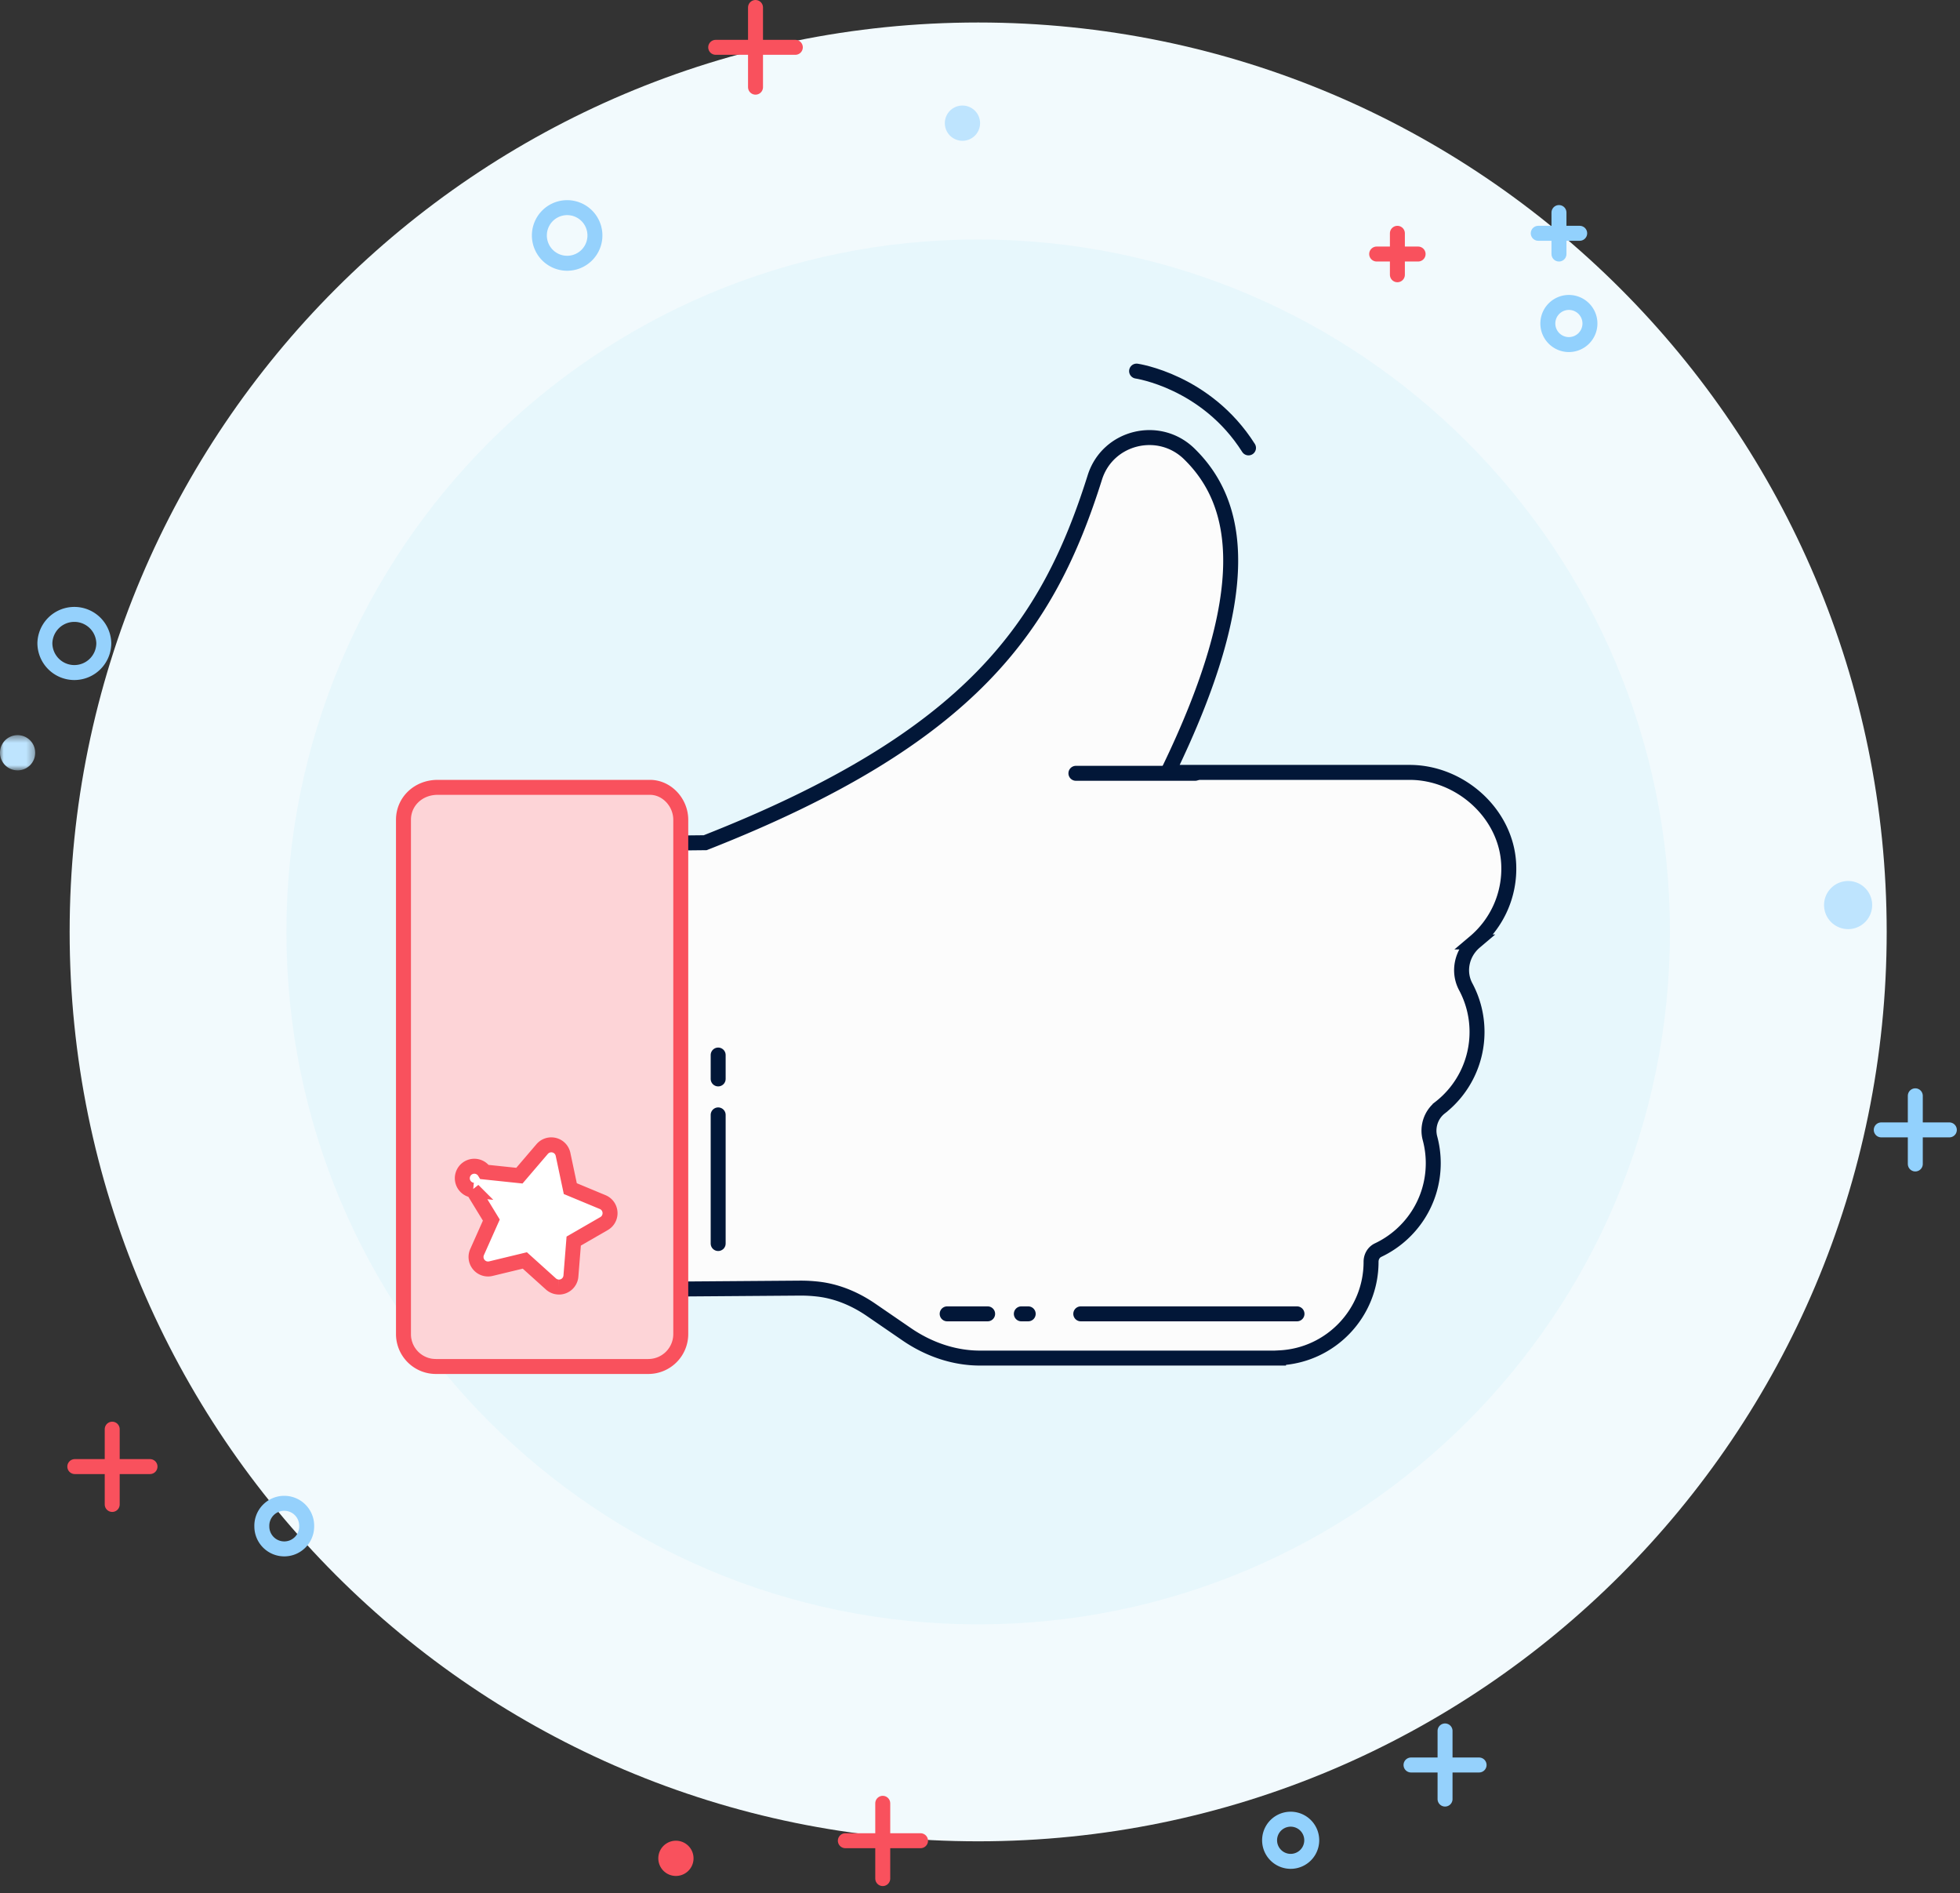 <svg height="253" viewBox="0 0 262 253" width="262" xmlns="http://www.w3.org/2000/svg"><rect x="0" y="0" width="262" height="253" fill="#333333" stroke="none"/><mask id="a" fill="#fff"><path d="M0 .473V5.18h4.706V.474H0z" fill-rule="evenodd"/></mask><g fill="none" fill-rule="evenodd"><path d="M130.757 3.007C63.684 3.007 9.31 57.42 9.31 124.544c0 67.12 54.374 121.535 121.447 121.535 67.07 0 121.444-54.415 121.444-121.536C252.2 57.42 197.83 3.007 130.758 3.007" fill="#f2fafd"/><path d="M130.756 32.002c-51.07 0-92.47 41.432-92.47 92.54 0 51.11 41.4 92.543 92.47 92.543 51.072 0 92.472-41.433 92.472-92.542 0-51.11-41.4-92.54-92.472-92.54" fill="#e7f7fc"/><path d="M260.576 151.003h-9.103m4.552 4.554v-9.11" stroke="#92d1fd" stroke-linecap="round" stroke-linejoin="round" stroke-width="2"/><path d="M106.315 6.325H95.67m5.323 5.325V1" stroke="#f9515d" stroke-linecap="round" stroke-linejoin="round" stroke-width="2"/><path d="M209.72 46.05a2.815 2.815 0 0 1-2.815-2.817 2.814 2.814 0 1 1 5.628 0 2.816 2.816 0 0 1-2.815 2.817z" stroke="#92d1fd" stroke-linecap="round" stroke-linejoin="round" stroke-width="2"/><path d="M9.938 89.882A3.94 3.94 0 0 1 6 85.942a3.939 3.939 0 0 1 7.875-.002 3.94 3.94 0 0 1-3.937 3.942z" stroke="#95d1fc" stroke-linecap="round" stroke-linejoin="round" stroke-width="2"/><path d="M2.353 5.18a2.353 2.353 0 1 1 2.353-2.354c0 1.3-1.053 2.355-2.353 2.355" fill="#bee4fe" mask="url(#a)" transform="translate(0 97.774)"/><path d="M128.654 18.815a2.353 2.353 0 1 1 .001-4.709 2.354 2.354 0 1 1 0 4.709m118.388 105.357a3.216 3.216 0 0 1-3.215-3.217 3.216 3.216 0 1 1 3.215 3.217" fill="#bee4fe"/><g stroke-width="2" stroke-linecap="round" stroke-linejoin="round"><path d="M211.163 31.178h-5.54m2.77 2.772v-5.544" stroke="#92d1fd"/><path d="M189.564 33.95h-5.54m2.77 2.77v-5.54" stroke="#f9515d"/><path d="M75.813 35.183a3.715 3.715 0 0 1-3.713-3.716 3.715 3.715 0 0 1 3.713-3.717 3.715 3.715 0 0 1 3.713 3.717 3.714 3.714 0 0 1-3.713 3.716z" stroke="#95d1fc"/><path d="M172.528 248.757a2.815 2.815 0 1 1 0-5.634 2.815 2.815 0 0 1 0 5.634z" stroke="#92d1fd"/><path d="M197.714 235.88h-9.097m4.548 4.553v-9.104M37.997 207A2.999 2.999 0 0 1 35 204a2.999 2.999 0 1 1 5.995 0c0 1.657-1.342 3-2.998 3z" stroke="#95d1fc"/><path d="M20.052 196H10m113.052 50H113m5 5.06V241M15 201.06V191" stroke="#f9515d"/></g><path d="M90.353 250.71a2.354 2.354 0 0 1 0-4.71 2.354 2.354 0 1 1 0 4.709" fill="#f9515d"/><path d="M90.724 113.66v59.61l16.306-.122c.796 0 1.59.047 2.378.14 2.533.3 4.927 1.32 7.03 2.762l4.76 3.265c2.875 1.974 6.255 3.172 9.744 3.184h40.122l.006-.033c6.796-.342 12.205-5.948 12.205-12.832v-.007c0-.662.345-1.277.94-1.557 4.355-2.057 7.373-6.48 7.373-11.622 0-1.148-.153-2.262-.437-3.322-.405-1.505.12-3.135 1.348-4.096a12.81 12.81 0 0 0 4.94-10.12c0-2.185-.548-4.24-1.512-6.04-1.078-2.017-.523-4.507 1.222-5.985a12.809 12.809 0 0 0 4.528-10.308c-.264-6.806-6.445-12.352-13.25-12.352h-32.324c11.887-24.433 9.53-35.955 2.985-42.452l-.085-.085c-4.06-4.005-10.938-2.324-12.652 3.117-6.246 19.82-16.34 34.772-52.084 48.818l-3.542.038z" fill="#fcfcfc"/><path d="M90.724 112.66v59.61l16.306-.122c.796 0 1.59.047 2.378.14 2.533.3 4.927 1.32 7.03 2.762l4.76 3.265c2.875 1.974 6.255 3.172 9.744 3.184h40.122l.006-.033c6.796-.342 12.205-5.948 12.205-12.832v-.007c0-.662.345-1.277.94-1.557 4.355-2.057 7.373-6.48 7.373-11.622 0-1.148-.153-2.262-.437-3.322-.405-1.505.12-3.135 1.348-4.096a12.81 12.81 0 0 0 4.94-10.12c0-2.185-.548-4.24-1.512-6.04-1.078-2.017-.523-4.507 1.222-5.985a12.809 12.809 0 0 0 4.528-10.308c-.264-6.806-6.445-12.352-13.25-12.352h-32.324c11.887-24.433 9.53-35.955 2.985-42.452l-.085-.085c-4.06-4.005-10.938-2.324-12.652 3.117-6.246 19.82-16.34 34.772-52.084 48.818l-3.542.038z" stroke="#021738" stroke-width="2"/><path d="M159.767 103.347H143.82" stroke="#021738" stroke-linecap="round" stroke-width="2"/><path d="M58.567 104.67h28.985c1.65 0 3.172 1.524 3.172 3.405v70.14a3.405 3.405 0 0 1-3.403 3.406H58.337a3.402 3.402 0 0 1-3.402-3.405v-70.14c0-1.88 1.523-3.406 3.633-3.406" fill="#fdd4d7"/><path d="M58.567 104.67h28.985c1.65 0 3.172 1.524 3.172 3.405v70.14a3.405 3.405 0 0 1-3.403 3.406H58.337a3.402 3.402 0 0 1-3.402-3.405v-70.14c0-1.88 1.523-3.406 3.633-3.406" fill="#fdd4d7"/><path d="M58.494 105.225h28.398c2.214 0 4.108 1.99 4.108 4.336v68.724a4.335 4.335 0 0 1-4.333 4.337h-28.4a4.334 4.334 0 0 1-4.333-4.336V109.56c0-2.437 1.985-4.335 4.56-4.335z" stroke="#f9515d" stroke-width="2"/><path d="M96 166.19V149m0-4.81V141" stroke="#021738" stroke-linecap="round" stroke-linejoin="round" stroke-width="2"/><path d="M173.374 175.587H144.47m-7.026 0h-.92m-4.504 0h-5.41" stroke="#021738" stroke-linecap="round" stroke-width="2"/><path d="M151.932 49.595s9.302 1.338 14.96 10.264" stroke="#021738" stroke-linecap="round" stroke-linejoin="round" stroke-width="2"/><path d="M74.713 172.005a1.6 1.6 0 0 1-1.072-.414l-3.485-3.14-4.543 1.096a1.6 1.6 0 0 1-1.722-.689 1.602 1.602 0 0 1-.118-1.527l1.905-4.275-2.44-3.993a1.606 1.606 0 1 1 1.538-2.434l4.654.49 3.042-3.556c.306-.357.75-.562 1.218-.562.768 0 1.415.524 1.574 1.274l.97 4.577 4.323 1.797c.57.236.947.765.987 1.38s-.267 1.188-.8 1.495l-4.054 2.338-.373 4.666a1.596 1.596 0 0 1-1.604 1.48" fill="#fff" stroke="#f9515d" stroke-width="2"/></g></svg>